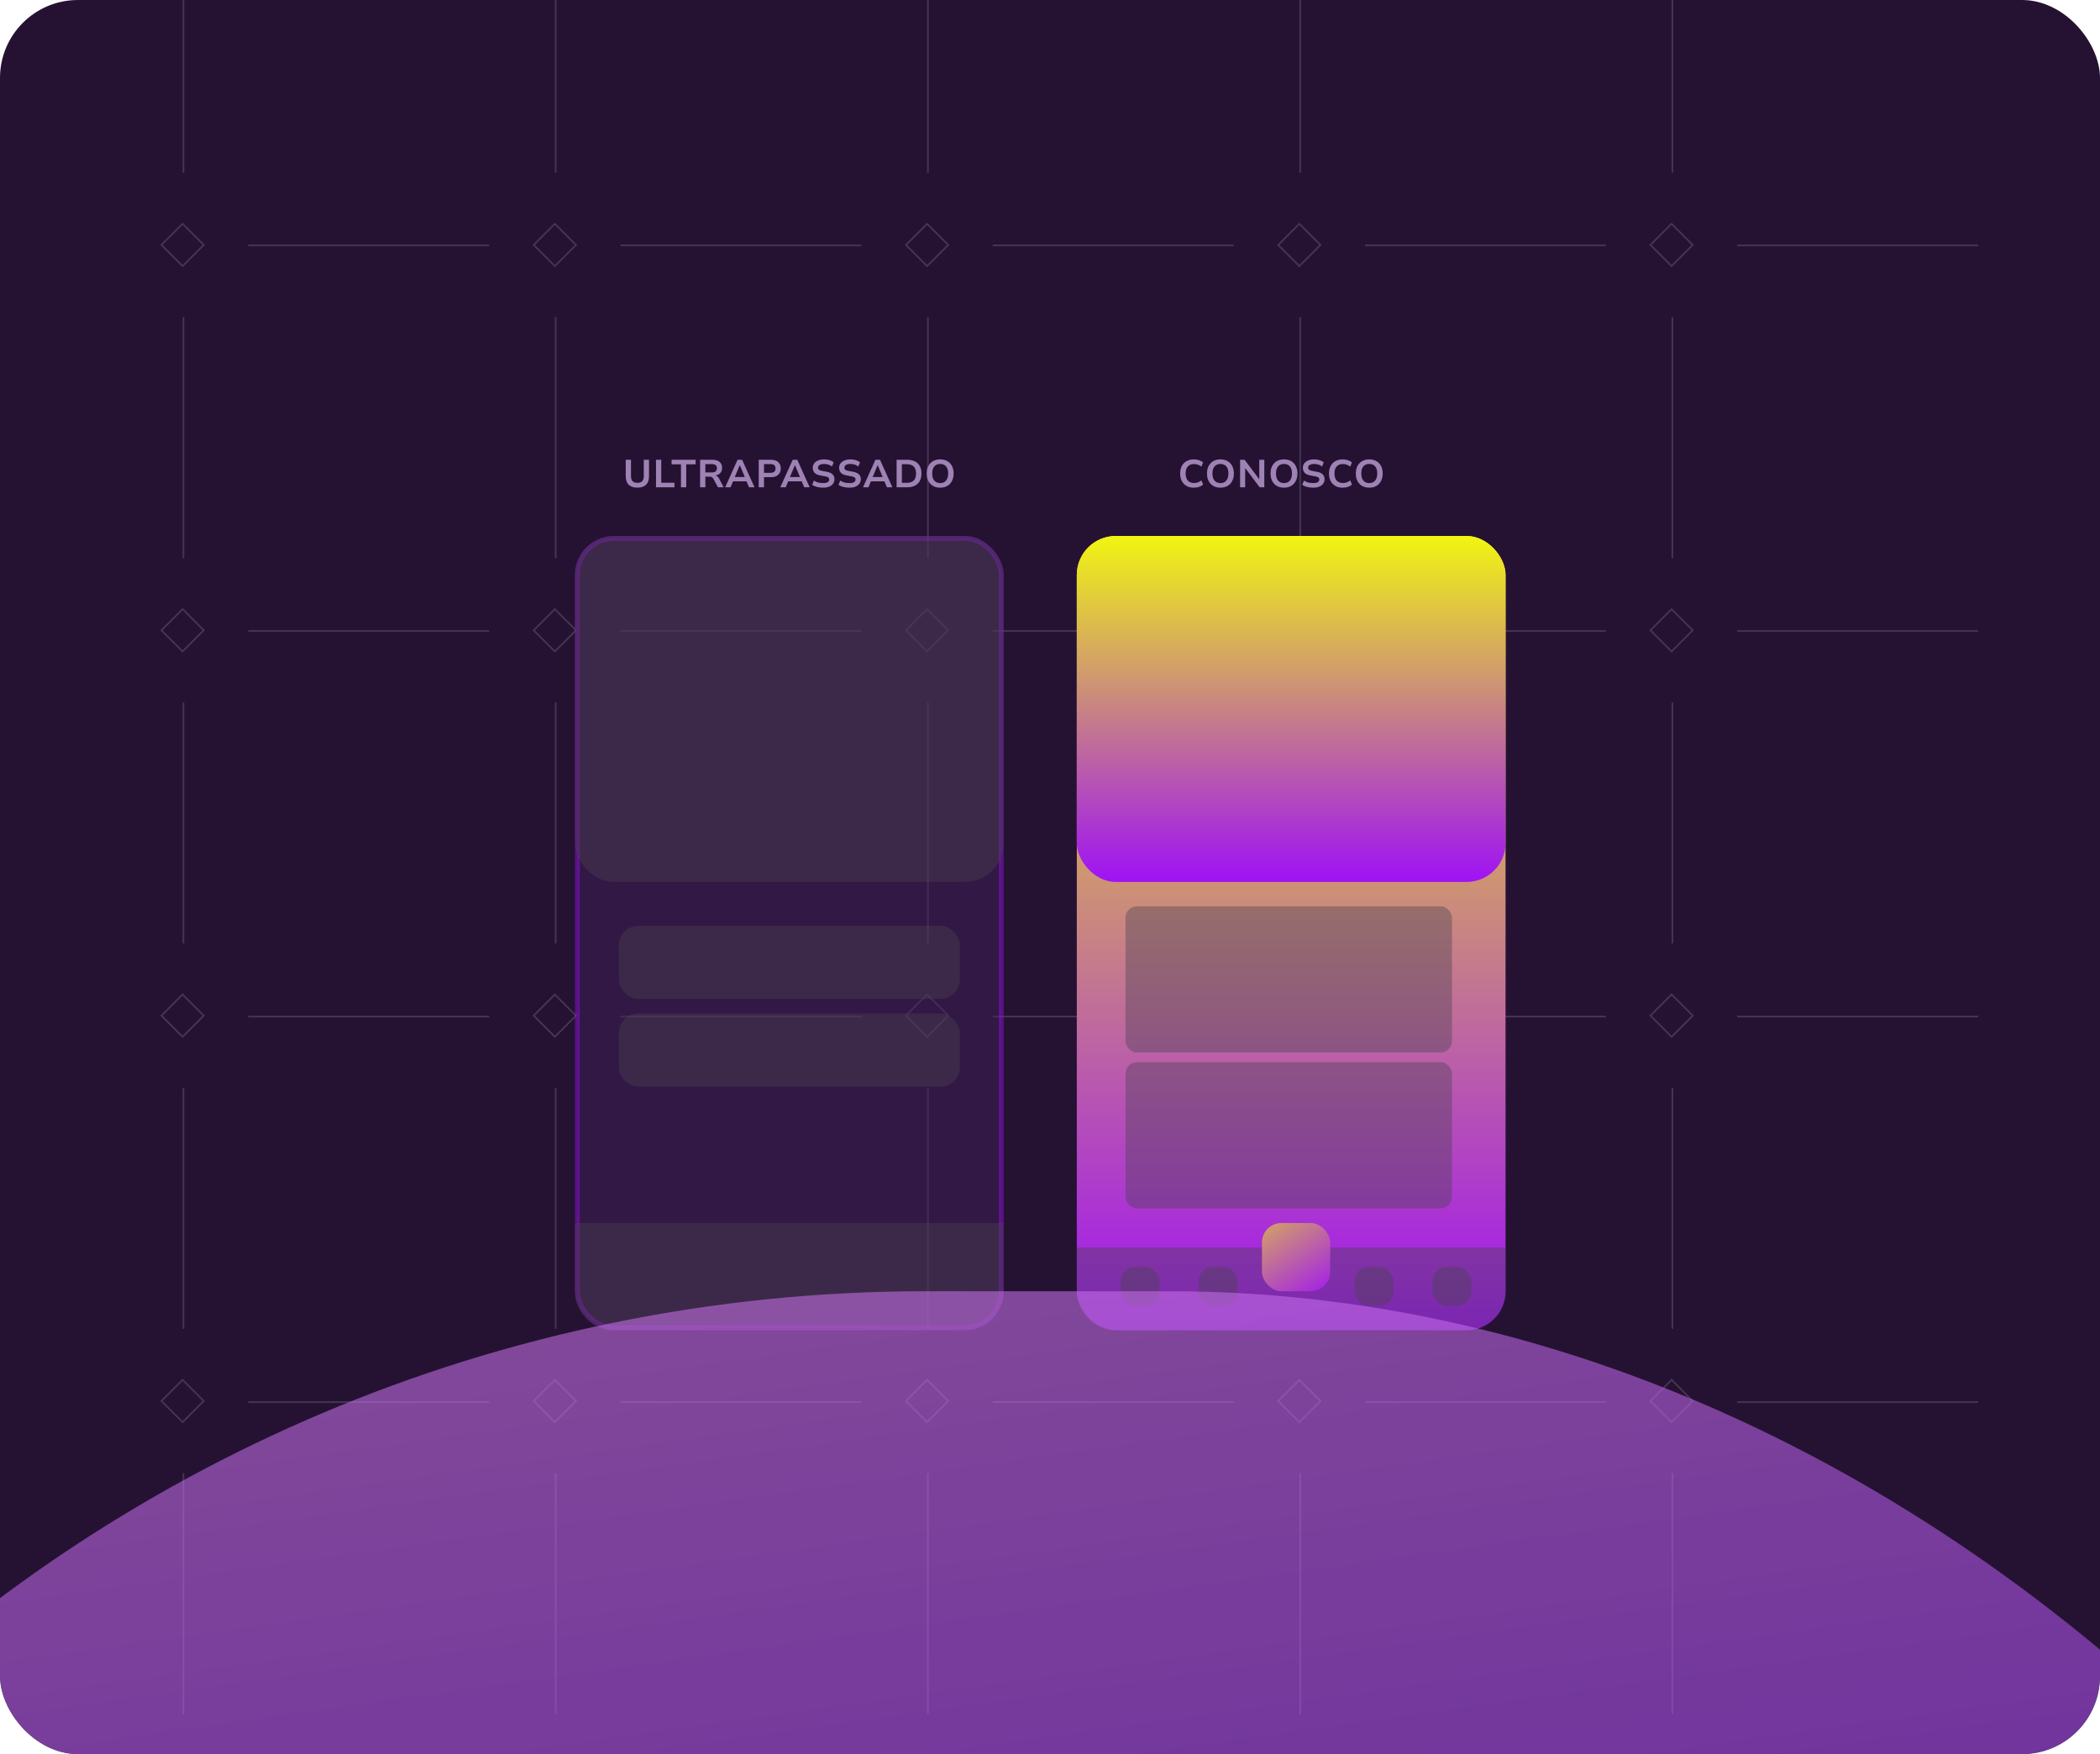 <svg xmlns="http://www.w3.org/2000/svg" width="431" height="360" viewBox="0 0 431 360" fill="none"><g clip-path="url(#clip0_365_2428)"><rect width="431" height="360" rx="16" fill="#251233"></rect><g clip-path="url(#clip1_365_2428)"><g opacity="0.15" clip-path="url(#clip2_365_2428)"><line x1="37.643" y1="-14" x2="37.643" y2="35.455" stroke="white" stroke-width="0.341"></line><rect x="37.472" y="45.929" width="6.139" height="6.139" transform="rotate(45 37.472 45.929)" stroke="white" stroke-width="0.341"></rect><line x1="37.643" y1="65.085" x2="37.643" y2="114.54" stroke="white" stroke-width="0.341"></line><rect x="37.472" y="125.013" width="6.139" height="6.139" transform="rotate(45 37.472 125.013)" stroke="white" stroke-width="0.341"></rect><line x1="37.643" y1="144.168" x2="37.643" y2="193.624" stroke="white" stroke-width="0.341"></line><rect x="37.472" y="204.097" width="6.139" height="6.139" transform="rotate(45 37.472 204.097)" stroke="white" stroke-width="0.341"></rect><line x1="37.643" y1="223.253" x2="37.643" y2="272.708" stroke="white" stroke-width="0.341"></line><rect x="37.472" y="283.182" width="6.139" height="6.139" transform="rotate(45 37.472 283.182)" stroke="white" stroke-width="0.341"></rect><line x1="37.643" y1="302.337" x2="37.643" y2="351.792" stroke="white" stroke-width="0.341"></line><line x1="100.4" y1="50.367" x2="50.945" y2="50.367" stroke="white" stroke-width="0.341"></line><line x1="100.4" y1="129.495" x2="50.945" y2="129.495" stroke="white" stroke-width="0.341"></line><line x1="100.4" y1="208.624" x2="50.945" y2="208.624" stroke="white" stroke-width="0.341"></line><line x1="100.4" y1="287.753" x2="50.945" y2="287.753" stroke="white" stroke-width="0.341"></line><line x1="114.043" y1="-14" x2="114.043" y2="35.455" stroke="white" stroke-width="0.341"></line><rect x="113.872" y="45.929" width="6.139" height="6.139" transform="rotate(45 113.872 45.929)" stroke="white" stroke-width="0.341"></rect><line x1="114.043" y1="65.085" x2="114.043" y2="114.54" stroke="white" stroke-width="0.341"></line><rect x="113.872" y="125.013" width="6.139" height="6.139" transform="rotate(45 113.872 125.013)" stroke="white" stroke-width="0.341"></rect><line x1="114.043" y1="144.168" x2="114.043" y2="193.624" stroke="white" stroke-width="0.341"></line><rect x="113.872" y="204.097" width="6.139" height="6.139" transform="rotate(45 113.872 204.097)" stroke="white" stroke-width="0.341"></rect><line x1="114.043" y1="223.253" x2="114.043" y2="272.708" stroke="white" stroke-width="0.341"></line><rect x="113.872" y="283.182" width="6.139" height="6.139" transform="rotate(45 113.872 283.182)" stroke="white" stroke-width="0.341"></rect><line x1="114.043" y1="302.337" x2="114.043" y2="351.792" stroke="white" stroke-width="0.341"></line><line x1="176.8" y1="50.367" x2="127.345" y2="50.367" stroke="white" stroke-width="0.341"></line><line x1="176.8" y1="129.495" x2="127.345" y2="129.495" stroke="white" stroke-width="0.341"></line><line x1="176.8" y1="208.624" x2="127.345" y2="208.624" stroke="white" stroke-width="0.341"></line><line x1="176.8" y1="287.753" x2="127.345" y2="287.753" stroke="white" stroke-width="0.341"></line><line x1="190.443" y1="-14" x2="190.443" y2="35.455" stroke="white" stroke-width="0.341"></line><rect x="190.272" y="45.929" width="6.139" height="6.139" transform="rotate(45 190.272 45.929)" stroke="white" stroke-width="0.341"></rect><line x1="190.443" y1="65.085" x2="190.443" y2="114.54" stroke="white" stroke-width="0.341"></line><rect x="190.272" y="125.013" width="6.139" height="6.139" transform="rotate(45 190.272 125.013)" stroke="white" stroke-width="0.341"></rect><line x1="190.443" y1="144.168" x2="190.443" y2="193.624" stroke="white" stroke-width="0.341"></line><rect x="190.272" y="204.097" width="6.139" height="6.139" transform="rotate(45 190.272 204.097)" stroke="white" stroke-width="0.341"></rect><line x1="190.443" y1="223.253" x2="190.443" y2="272.708" stroke="white" stroke-width="0.341"></line><rect x="190.272" y="283.182" width="6.139" height="6.139" transform="rotate(45 190.272 283.182)" stroke="white" stroke-width="0.341"></rect><line x1="190.443" y1="302.337" x2="190.443" y2="351.792" stroke="white" stroke-width="0.341"></line><line x1="253.2" y1="50.367" x2="203.745" y2="50.367" stroke="white" stroke-width="0.341"></line><line x1="253.2" y1="129.495" x2="203.745" y2="129.495" stroke="white" stroke-width="0.341"></line><line x1="253.2" y1="208.624" x2="203.745" y2="208.624" stroke="white" stroke-width="0.341"></line><line x1="253.2" y1="287.753" x2="203.745" y2="287.753" stroke="white" stroke-width="0.341"></line><line x1="266.843" y1="-14" x2="266.843" y2="35.455" stroke="white" stroke-width="0.341"></line><rect x="266.672" y="45.929" width="6.139" height="6.139" transform="rotate(45 266.672 45.929)" stroke="white" stroke-width="0.341"></rect><line x1="266.843" y1="65.085" x2="266.843" y2="114.54" stroke="white" stroke-width="0.341"></line><rect x="266.672" y="125.013" width="6.139" height="6.139" transform="rotate(45 266.672 125.013)" stroke="white" stroke-width="0.341"></rect><line x1="266.843" y1="144.168" x2="266.843" y2="193.624" stroke="white" stroke-width="0.341"></line><rect x="266.672" y="204.097" width="6.139" height="6.139" transform="rotate(45 266.672 204.097)" stroke="white" stroke-width="0.341"></rect><line x1="266.843" y1="223.253" x2="266.843" y2="272.708" stroke="white" stroke-width="0.341"></line><rect x="266.672" y="283.182" width="6.139" height="6.139" transform="rotate(45 266.672 283.182)" stroke="white" stroke-width="0.341"></rect><line x1="266.843" y1="302.337" x2="266.843" y2="351.792" stroke="white" stroke-width="0.341"></line><line x1="329.6" y1="50.367" x2="280.145" y2="50.367" stroke="white" stroke-width="0.341"></line><line x1="329.6" y1="129.495" x2="280.145" y2="129.495" stroke="white" stroke-width="0.341"></line><line x1="329.6" y1="208.624" x2="280.145" y2="208.624" stroke="white" stroke-width="0.341"></line><line x1="329.6" y1="287.753" x2="280.145" y2="287.753" stroke="white" stroke-width="0.341"></line><line x1="343.243" y1="-14" x2="343.243" y2="35.455" stroke="white" stroke-width="0.341"></line><rect x="343.072" y="45.929" width="6.139" height="6.139" transform="rotate(45 343.072 45.929)" stroke="white" stroke-width="0.341"></rect><line x1="343.243" y1="65.085" x2="343.243" y2="114.54" stroke="white" stroke-width="0.341"></line><rect x="343.072" y="125.013" width="6.139" height="6.139" transform="rotate(45 343.072 125.013)" stroke="white" stroke-width="0.341"></rect><line x1="343.243" y1="144.168" x2="343.243" y2="193.624" stroke="white" stroke-width="0.341"></line><rect x="343.072" y="204.097" width="6.139" height="6.139" transform="rotate(45 343.072 204.097)" stroke="white" stroke-width="0.341"></rect><line x1="343.243" y1="223.253" x2="343.243" y2="272.708" stroke="white" stroke-width="0.341"></line><rect x="343.072" y="283.182" width="6.139" height="6.139" transform="rotate(45 343.072 283.182)" stroke="white" stroke-width="0.341"></rect><line x1="343.243" y1="302.337" x2="343.243" y2="351.792" stroke="white" stroke-width="0.341"></line><line x1="406" y1="50.367" x2="356.545" y2="50.367" stroke="white" stroke-width="0.341"></line><line x1="406" y1="129.495" x2="356.545" y2="129.495" stroke="white" stroke-width="0.341"></line><line x1="406" y1="208.624" x2="356.545" y2="208.624" stroke="white" stroke-width="0.341"></line><line x1="406" y1="287.753" x2="356.545" y2="287.753" stroke="white" stroke-width="0.341"></line></g></g><rect x="221" y="110" width="88" height="163" rx="8" fill="url(#paint0_linear_365_2428)"></rect><rect opacity="0.41" x="118.5" y="110.5" width="87" height="162" rx="7.5" fill="#45225E" stroke="#9F12F5"></rect><rect opacity="0.41" x="118" y="110" width="88" height="71" rx="8" fill="#4B4252"></rect><rect x="221" y="110" width="88" height="71" rx="8" fill="url(#paint1_linear_365_2428)"></rect><rect opacity="0.41" x="127" y="190" width="70" height="15" rx="4" fill="#4B4252"></rect><rect opacity="0.41" x="231" y="186" width="67" height="30" rx="2.329" fill="#4B4252"></rect><rect opacity="0.41" x="231" y="218" width="67" height="30" rx="2.329" fill="#4B4252"></rect><path opacity="0.41" d="M221 256H309V265C309 269.418 305.418 273 301 273H229C224.582 273 221 269.418 221 265V256Z" fill="#4B4252"></path><rect x="259" y="251" width="14" height="14" rx="4" fill="url(#paint2_linear_365_2428)"></rect><rect opacity="0.41" x="230" y="260" width="8" height="8" rx="2.933" fill="#4B4252"></rect><rect opacity="0.41" x="278" y="260" width="8" height="8" rx="2.933" fill="#4B4252"></rect><rect opacity="0.41" x="246" y="260" width="8" height="8" rx="2.933" fill="#4B4252"></rect><rect opacity="0.41" x="294" y="260" width="8" height="8" rx="2.933" fill="#4B4252"></rect><rect opacity="0.41" x="127" y="208" width="70" height="15" rx="4" fill="#4B4252"></rect><path opacity="0.41" d="M118 251H206V265C206 269.418 202.418 273 198 273H126C121.582 273 118 269.418 118 265V251Z" fill="#4B4252"></path><path d="M245.008 100.088C244.442 100.088 243.949 99.971 243.528 99.736C243.112 99.501 242.789 99.168 242.56 98.736C242.33 98.299 242.216 97.779 242.216 97.176C242.216 96.573 242.33 96.056 242.56 95.624C242.789 95.192 243.112 94.861 243.528 94.632C243.949 94.397 244.442 94.28 245.008 94.28C245.397 94.28 245.757 94.336 246.088 94.448C246.424 94.555 246.701 94.715 246.92 94.928L246.568 95.768C246.328 95.576 246.085 95.44 245.84 95.36C245.594 95.275 245.33 95.232 245.048 95.232C244.514 95.232 244.096 95.397 243.792 95.728C243.488 96.053 243.336 96.533 243.336 97.168C243.336 97.808 243.488 98.296 243.792 98.632C244.096 98.963 244.514 99.128 245.048 99.128C245.33 99.128 245.594 99.088 245.84 99.008C246.085 98.923 246.328 98.784 246.568 98.592L246.92 99.432C246.701 99.645 246.424 99.808 246.088 99.92C245.757 100.032 245.397 100.088 245.008 100.088ZM250.476 100.08C250.06 100.08 249.681 100.013 249.34 99.88C249.004 99.747 248.713 99.552 248.468 99.296C248.228 99.04 248.041 98.733 247.908 98.376C247.78 98.019 247.716 97.619 247.716 97.176C247.716 96.728 247.78 96.328 247.908 95.976C248.041 95.619 248.228 95.315 248.468 95.064C248.713 94.808 249.004 94.613 249.34 94.48C249.681 94.347 250.06 94.28 250.476 94.28C250.897 94.28 251.276 94.347 251.612 94.48C251.953 94.613 252.244 94.805 252.484 95.056C252.724 95.307 252.908 95.611 253.036 95.968C253.169 96.325 253.236 96.725 253.236 97.168C253.236 97.616 253.169 98.019 253.036 98.376C252.908 98.733 252.724 99.04 252.484 99.296C252.244 99.552 251.953 99.747 251.612 99.88C251.276 100.013 250.897 100.08 250.476 100.08ZM250.476 99.144C250.822 99.144 251.116 99.067 251.356 98.912C251.601 98.757 251.788 98.533 251.916 98.24C252.049 97.947 252.116 97.592 252.116 97.176C252.116 96.755 252.052 96.4 251.924 96.112C251.796 95.819 251.609 95.597 251.364 95.448C251.118 95.293 250.822 95.216 250.476 95.216C250.134 95.216 249.841 95.293 249.596 95.448C249.35 95.597 249.161 95.819 249.028 96.112C248.9 96.4 248.836 96.755 248.836 97.176C248.836 97.592 248.9 97.947 249.028 98.24C249.161 98.533 249.35 98.757 249.596 98.912C249.841 99.067 250.134 99.144 250.476 99.144ZM254.517 100V94.36H255.437L258.485 98.4H258.453V94.36H259.485V100H258.525L255.517 96H255.557V100H254.517ZM263.523 100.08C263.107 100.08 262.728 100.013 262.387 99.88C262.051 99.747 261.76 99.552 261.515 99.296C261.275 99.04 261.088 98.733 260.955 98.376C260.827 98.019 260.763 97.619 260.763 97.176C260.763 96.728 260.827 96.328 260.955 95.976C261.088 95.619 261.275 95.315 261.515 95.064C261.76 94.808 262.051 94.613 262.387 94.48C262.728 94.347 263.107 94.28 263.523 94.28C263.944 94.28 264.323 94.347 264.659 94.48C265 94.613 265.291 94.805 265.531 95.056C265.771 95.307 265.955 95.611 266.083 95.968C266.216 96.325 266.283 96.725 266.283 97.168C266.283 97.616 266.216 98.019 266.083 98.376C265.955 98.733 265.771 99.04 265.531 99.296C265.291 99.552 265 99.747 264.659 99.88C264.323 100.013 263.944 100.08 263.523 100.08ZM263.523 99.144C263.869 99.144 264.163 99.067 264.403 98.912C264.648 98.757 264.835 98.533 264.963 98.24C265.096 97.947 265.163 97.592 265.163 97.176C265.163 96.755 265.099 96.4 264.971 96.112C264.843 95.819 264.656 95.597 264.411 95.448C264.165 95.293 263.869 95.216 263.523 95.216C263.181 95.216 262.888 95.293 262.643 95.448C262.397 95.597 262.208 95.819 262.075 96.112C261.947 96.4 261.883 96.755 261.883 97.176C261.883 97.592 261.947 97.947 262.075 98.24C262.208 98.533 262.397 98.757 262.643 98.912C262.888 99.067 263.181 99.144 263.523 99.144ZM269.58 100.08C269.276 100.08 268.98 100.059 268.692 100.016C268.41 99.973 268.148 99.909 267.908 99.824C267.668 99.733 267.458 99.624 267.276 99.496L267.628 98.624C267.81 98.747 268.002 98.848 268.204 98.928C268.412 99.003 268.631 99.059 268.86 99.096C269.095 99.128 269.335 99.144 269.58 99.144C269.975 99.144 270.271 99.08 270.468 98.952C270.671 98.819 270.772 98.635 270.772 98.4C270.772 98.267 270.74 98.16 270.676 98.08C270.612 97.995 270.511 97.928 270.372 97.88C270.239 97.827 270.063 97.781 269.844 97.744L268.924 97.568C268.391 97.467 268.002 97.283 267.756 97.016C267.516 96.744 267.396 96.4 267.396 95.984C267.396 95.637 267.495 95.339 267.692 95.088C267.89 94.832 268.162 94.635 268.508 94.496C268.86 94.352 269.26 94.28 269.708 94.28C269.975 94.28 270.231 94.304 270.476 94.352C270.722 94.4 270.946 94.469 271.148 94.56C271.356 94.645 271.535 94.755 271.684 94.888L271.34 95.744C271.116 95.557 270.866 95.424 270.588 95.344C270.316 95.259 270.02 95.216 269.7 95.216C269.46 95.216 269.247 95.245 269.06 95.304C268.874 95.363 268.73 95.448 268.628 95.56C268.527 95.667 268.476 95.805 268.476 95.976C268.476 96.157 268.538 96.301 268.66 96.408C268.788 96.509 269.012 96.589 269.332 96.648L270.244 96.816C270.788 96.912 271.191 97.088 271.452 97.344C271.719 97.6 271.852 97.931 271.852 98.336C271.852 98.677 271.759 98.981 271.572 99.248C271.386 99.509 271.122 99.715 270.78 99.864C270.444 100.008 270.044 100.08 269.58 100.08ZM275.555 100.088C274.989 100.088 274.496 99.971 274.075 99.736C273.659 99.501 273.336 99.168 273.107 98.736C272.877 98.299 272.763 97.779 272.763 97.176C272.763 96.573 272.877 96.056 273.107 95.624C273.336 95.192 273.659 94.861 274.075 94.632C274.496 94.397 274.989 94.28 275.555 94.28C275.944 94.28 276.304 94.336 276.635 94.448C276.971 94.555 277.248 94.715 277.467 94.928L277.115 95.768C276.875 95.576 276.632 95.44 276.387 95.36C276.141 95.275 275.877 95.232 275.595 95.232C275.061 95.232 274.643 95.397 274.339 95.728C274.035 96.053 273.883 96.533 273.883 97.168C273.883 97.808 274.035 98.296 274.339 98.632C274.643 98.963 275.061 99.128 275.595 99.128C275.877 99.128 276.141 99.088 276.387 99.008C276.632 98.923 276.875 98.784 277.115 98.592L277.467 99.432C277.248 99.645 276.971 99.808 276.635 99.92C276.304 100.032 275.944 100.088 275.555 100.088ZM281.023 100.08C280.607 100.08 280.228 100.013 279.887 99.88C279.551 99.747 279.26 99.552 279.015 99.296C278.775 99.04 278.588 98.733 278.455 98.376C278.327 98.019 278.263 97.619 278.263 97.176C278.263 96.728 278.327 96.328 278.455 95.976C278.588 95.619 278.775 95.315 279.015 95.064C279.26 94.808 279.551 94.613 279.887 94.48C280.228 94.347 280.607 94.28 281.023 94.28C281.444 94.28 281.823 94.347 282.159 94.48C282.5 94.613 282.791 94.805 283.031 95.056C283.271 95.307 283.455 95.611 283.583 95.968C283.716 96.325 283.783 96.725 283.783 97.168C283.783 97.616 283.716 98.019 283.583 98.376C283.455 98.733 283.271 99.04 283.031 99.296C282.791 99.552 282.5 99.747 282.159 99.88C281.823 100.013 281.444 100.08 281.023 100.08ZM281.023 99.144C281.369 99.144 281.663 99.067 281.903 98.912C282.148 98.757 282.335 98.533 282.463 98.24C282.596 97.947 282.663 97.592 282.663 97.176C282.663 96.755 282.599 96.4 282.471 96.112C282.343 95.819 282.156 95.597 281.911 95.448C281.665 95.293 281.369 95.216 281.023 95.216C280.681 95.216 280.388 95.293 280.143 95.448C279.897 95.597 279.708 95.819 279.575 96.112C279.447 96.4 279.383 96.755 279.383 97.176C279.383 97.592 279.447 97.947 279.575 98.24C279.708 98.533 279.897 98.757 280.143 98.912C280.388 99.067 280.681 99.144 281.023 99.144Z" fill="#9F82B4"></path><path d="M130.822 100.08C130.049 100.08 129.454 99.883 129.038 99.488C128.628 99.093 128.422 98.512 128.422 97.744V94.36H129.502V97.712C129.502 98.192 129.614 98.544 129.838 98.768C130.062 98.987 130.39 99.096 130.822 99.096C131.254 99.096 131.58 98.984 131.798 98.76C132.017 98.536 132.126 98.187 132.126 97.712V94.36H133.206V97.744C133.206 98.512 133.001 99.093 132.59 99.488C132.18 99.883 131.59 100.08 130.822 100.08ZM134.635 100V94.36H135.715V99.072H138.427V100H134.635ZM139.76 100V95.288H137.832V94.36H142.768V95.288H140.84V100H139.76ZM143.689 100V94.36H146.209C146.849 94.36 147.34 94.507 147.681 94.8C148.028 95.088 148.201 95.501 148.201 96.04C148.201 96.344 148.14 96.605 148.017 96.824C147.895 97.043 147.724 97.219 147.505 97.352C147.287 97.485 147.036 97.571 146.753 97.608L146.777 97.6L146.897 97.616C147.031 97.643 147.151 97.701 147.257 97.792C147.369 97.883 147.476 98.021 147.577 98.208L148.529 100H147.345L146.425 98.272C146.361 98.155 146.289 98.064 146.209 98C146.135 97.931 146.047 97.883 145.945 97.856C145.844 97.829 145.721 97.816 145.577 97.816H144.769V100H143.689ZM144.769 96.96H146.097C146.449 96.96 146.711 96.888 146.881 96.744C147.052 96.6 147.137 96.384 147.137 96.096C147.137 95.808 147.049 95.595 146.873 95.456C146.703 95.312 146.436 95.24 146.073 95.24H144.769V96.96ZM148.831 100L151.375 94.36H152.311L154.855 100H153.735L153.063 98.424L153.527 98.784H150.151L150.607 98.424L149.935 100H148.831ZM151.815 95.496L150.703 98.144L150.503 97.904H153.175L152.967 98.144L151.855 95.496H151.815ZM155.721 100V94.36H158.273C158.683 94.36 159.035 94.432 159.329 94.576C159.622 94.715 159.846 94.917 160.001 95.184C160.161 95.445 160.241 95.76 160.241 96.128C160.241 96.496 160.161 96.816 160.001 97.088C159.841 97.355 159.614 97.563 159.321 97.712C159.027 97.856 158.678 97.928 158.273 97.928H156.801V100H155.721ZM156.801 97.04H158.089C158.441 97.04 158.707 96.968 158.889 96.824C159.075 96.675 159.169 96.448 159.169 96.144C159.169 95.835 159.078 95.608 158.897 95.464C158.715 95.315 158.446 95.24 158.089 95.24H156.801V97.04ZM160.151 100L162.695 94.36H163.631L166.175 100H165.055L164.383 98.424L164.847 98.784H161.471L161.927 98.424L161.255 100H160.151ZM163.135 95.496L162.023 98.144L161.823 97.904H164.495L164.287 98.144L163.175 95.496H163.135ZM168.994 100.08C168.69 100.08 168.394 100.059 168.106 100.016C167.824 99.973 167.562 99.909 167.322 99.824C167.082 99.733 166.872 99.624 166.69 99.496L167.042 98.624C167.224 98.747 167.416 98.848 167.618 98.928C167.826 99.003 168.045 99.059 168.274 99.096C168.509 99.128 168.749 99.144 168.994 99.144C169.389 99.144 169.685 99.08 169.882 98.952C170.085 98.819 170.186 98.635 170.186 98.4C170.186 98.267 170.154 98.16 170.09 98.08C170.026 97.995 169.925 97.928 169.786 97.88C169.653 97.827 169.477 97.781 169.258 97.744L168.338 97.568C167.805 97.467 167.416 97.283 167.17 97.016C166.93 96.744 166.81 96.4 166.81 95.984C166.81 95.637 166.909 95.339 167.106 95.088C167.304 94.832 167.576 94.635 167.922 94.496C168.274 94.352 168.674 94.28 169.122 94.28C169.389 94.28 169.645 94.304 169.89 94.352C170.136 94.4 170.36 94.469 170.562 94.56C170.77 94.645 170.949 94.755 171.098 94.888L170.754 95.744C170.53 95.557 170.28 95.424 170.002 95.344C169.73 95.259 169.434 95.216 169.114 95.216C168.874 95.216 168.661 95.245 168.474 95.304C168.288 95.363 168.144 95.448 168.042 95.56C167.941 95.667 167.89 95.805 167.89 95.976C167.89 96.157 167.952 96.301 168.074 96.408C168.202 96.509 168.426 96.589 168.746 96.648L169.658 96.816C170.202 96.912 170.605 97.088 170.866 97.344C171.133 97.6 171.266 97.931 171.266 98.336C171.266 98.677 171.173 98.981 170.986 99.248C170.8 99.509 170.536 99.715 170.194 99.864C169.858 100.008 169.458 100.08 168.994 100.08ZM174.401 100.08C174.097 100.08 173.801 100.059 173.513 100.016C173.23 99.973 172.969 99.909 172.729 99.824C172.489 99.733 172.278 99.624 172.097 99.496L172.449 98.624C172.63 98.747 172.822 98.848 173.025 98.928C173.233 99.003 173.451 99.059 173.681 99.096C173.915 99.128 174.155 99.144 174.401 99.144C174.795 99.144 175.091 99.08 175.289 98.952C175.491 98.819 175.593 98.635 175.593 98.4C175.593 98.267 175.561 98.16 175.497 98.08C175.433 97.995 175.331 97.928 175.193 97.88C175.059 97.827 174.883 97.781 174.665 97.744L173.745 97.568C173.211 97.467 172.822 97.283 172.577 97.016C172.337 96.744 172.217 96.4 172.217 95.984C172.217 95.637 172.315 95.339 172.513 95.088C172.71 94.832 172.982 94.635 173.329 94.496C173.681 94.352 174.081 94.28 174.529 94.28C174.795 94.28 175.051 94.304 175.297 94.352C175.542 94.4 175.766 94.469 175.969 94.56C176.177 94.645 176.355 94.755 176.505 94.888L176.161 95.744C175.937 95.557 175.686 95.424 175.409 95.344C175.137 95.259 174.841 95.216 174.521 95.216C174.281 95.216 174.067 95.245 173.881 95.304C173.694 95.363 173.55 95.448 173.449 95.56C173.347 95.667 173.297 95.805 173.297 95.976C173.297 96.157 173.358 96.301 173.481 96.408C173.609 96.509 173.833 96.589 174.153 96.648L175.065 96.816C175.609 96.912 176.011 97.088 176.273 97.344C176.539 97.6 176.673 97.931 176.673 98.336C176.673 98.677 176.579 98.981 176.393 99.248C176.206 99.509 175.942 99.715 175.601 99.864C175.265 100.008 174.865 100.08 174.401 100.08ZM177.128 100L179.672 94.36H180.608L183.152 100H182.032L181.36 98.424L181.824 98.784H178.448L178.904 98.424L178.232 100H177.128ZM180.112 95.496L179 98.144L178.8 97.904H181.472L181.264 98.144L180.152 95.496H180.112ZM184.017 100V94.36H186.209C186.828 94.36 187.353 94.472 187.785 94.696C188.217 94.915 188.548 95.235 188.777 95.656C189.007 96.072 189.121 96.579 189.121 97.176C189.121 97.773 189.007 98.283 188.777 98.704C188.548 99.125 188.215 99.448 187.777 99.672C187.345 99.891 186.823 100 186.209 100H184.017ZM185.097 99.088H186.137C186.751 99.088 187.215 98.931 187.529 98.616C187.849 98.296 188.009 97.816 188.009 97.176C188.009 96.536 187.849 96.059 187.529 95.744C187.209 95.429 186.745 95.272 186.137 95.272H185.097V99.088ZM192.96 100.08C192.544 100.08 192.165 100.013 191.824 99.88C191.488 99.747 191.197 99.552 190.952 99.296C190.712 99.04 190.525 98.733 190.392 98.376C190.264 98.019 190.2 97.619 190.2 97.176C190.2 96.728 190.264 96.328 190.392 95.976C190.525 95.619 190.712 95.315 190.952 95.064C191.197 94.808 191.488 94.613 191.824 94.48C192.165 94.347 192.544 94.28 192.96 94.28C193.381 94.28 193.76 94.347 194.096 94.48C194.437 94.613 194.728 94.805 194.968 95.056C195.208 95.307 195.392 95.611 195.52 95.968C195.653 96.325 195.72 96.725 195.72 97.168C195.72 97.616 195.653 98.019 195.52 98.376C195.392 98.733 195.208 99.04 194.968 99.296C194.728 99.552 194.437 99.747 194.096 99.88C193.76 100.013 193.381 100.08 192.96 100.08ZM192.96 99.144C193.307 99.144 193.6 99.067 193.84 98.912C194.085 98.757 194.272 98.533 194.4 98.24C194.533 97.947 194.6 97.592 194.6 97.176C194.6 96.755 194.536 96.4 194.408 96.112C194.28 95.819 194.093 95.597 193.848 95.448C193.603 95.293 193.307 95.216 192.96 95.216C192.619 95.216 192.325 95.293 192.08 95.448C191.835 95.597 191.645 95.819 191.512 96.112C191.384 96.4 191.32 96.755 191.32 97.176C191.32 97.592 191.384 97.947 191.512 98.24C191.645 98.533 191.835 98.757 192.08 98.912C192.325 99.067 192.619 99.144 192.96 99.144Z" fill="#9F82B4"></path><g style="mix-blend-mode:hard-light" opacity="0.56" filter="url(#filter0_f_365_2428)"><rect x="-128" y="265" width="686" height="636" rx="318" fill="url(#paint3_linear_365_2428)"></rect></g></g><defs><filter id="filter0_f_365_2428" x="-228" y="165" width="886" height="836" filterUnits="userSpaceOnUse" color-interpolation-filters="sRGB"></filter><linearGradient id="paint0_linear_365_2428" x1="265" y1="110" x2="265" y2="273" gradientUnits="userSpaceOnUse"><stop stop-color="#F1F512"></stop><stop offset="1" stop-color="#9F12F5"></stop></linearGradient><linearGradient id="paint1_linear_365_2428" x1="265" y1="110" x2="265" y2="181" gradientUnits="userSpaceOnUse"><stop stop-color="#F1F512"></stop><stop offset="1" stop-color="#9F12F5"></stop></linearGradient><linearGradient id="paint2_linear_365_2428" x1="252" y1="241.455" x2="270.455" y2="268.818" gradientUnits="userSpaceOnUse"><stop stop-color="#F1F512"></stop><stop offset="1" stop-color="#9F12F5"></stop></linearGradient><linearGradient id="paint3_linear_365_2428" x1="170.549" y1="222.771" x2="272.202" y2="941.426" gradientUnits="userSpaceOnUse"><stop stop-color="#D47EE9"></stop><stop offset="0.6" stop-color="#7107FF"></stop></linearGradient><clipPath id="clip0_365_2428"><rect width="431" height="360" rx="16" fill="white"></rect></clipPath><clipPath id="clip1_365_2428"><rect width="432" height="445" fill="white" transform="translate(-1 -14)"></rect></clipPath><clipPath id="clip2_365_2428"><rect width="432" height="464.273" fill="white" transform="translate(24 -14)"></rect></clipPath></defs></svg>